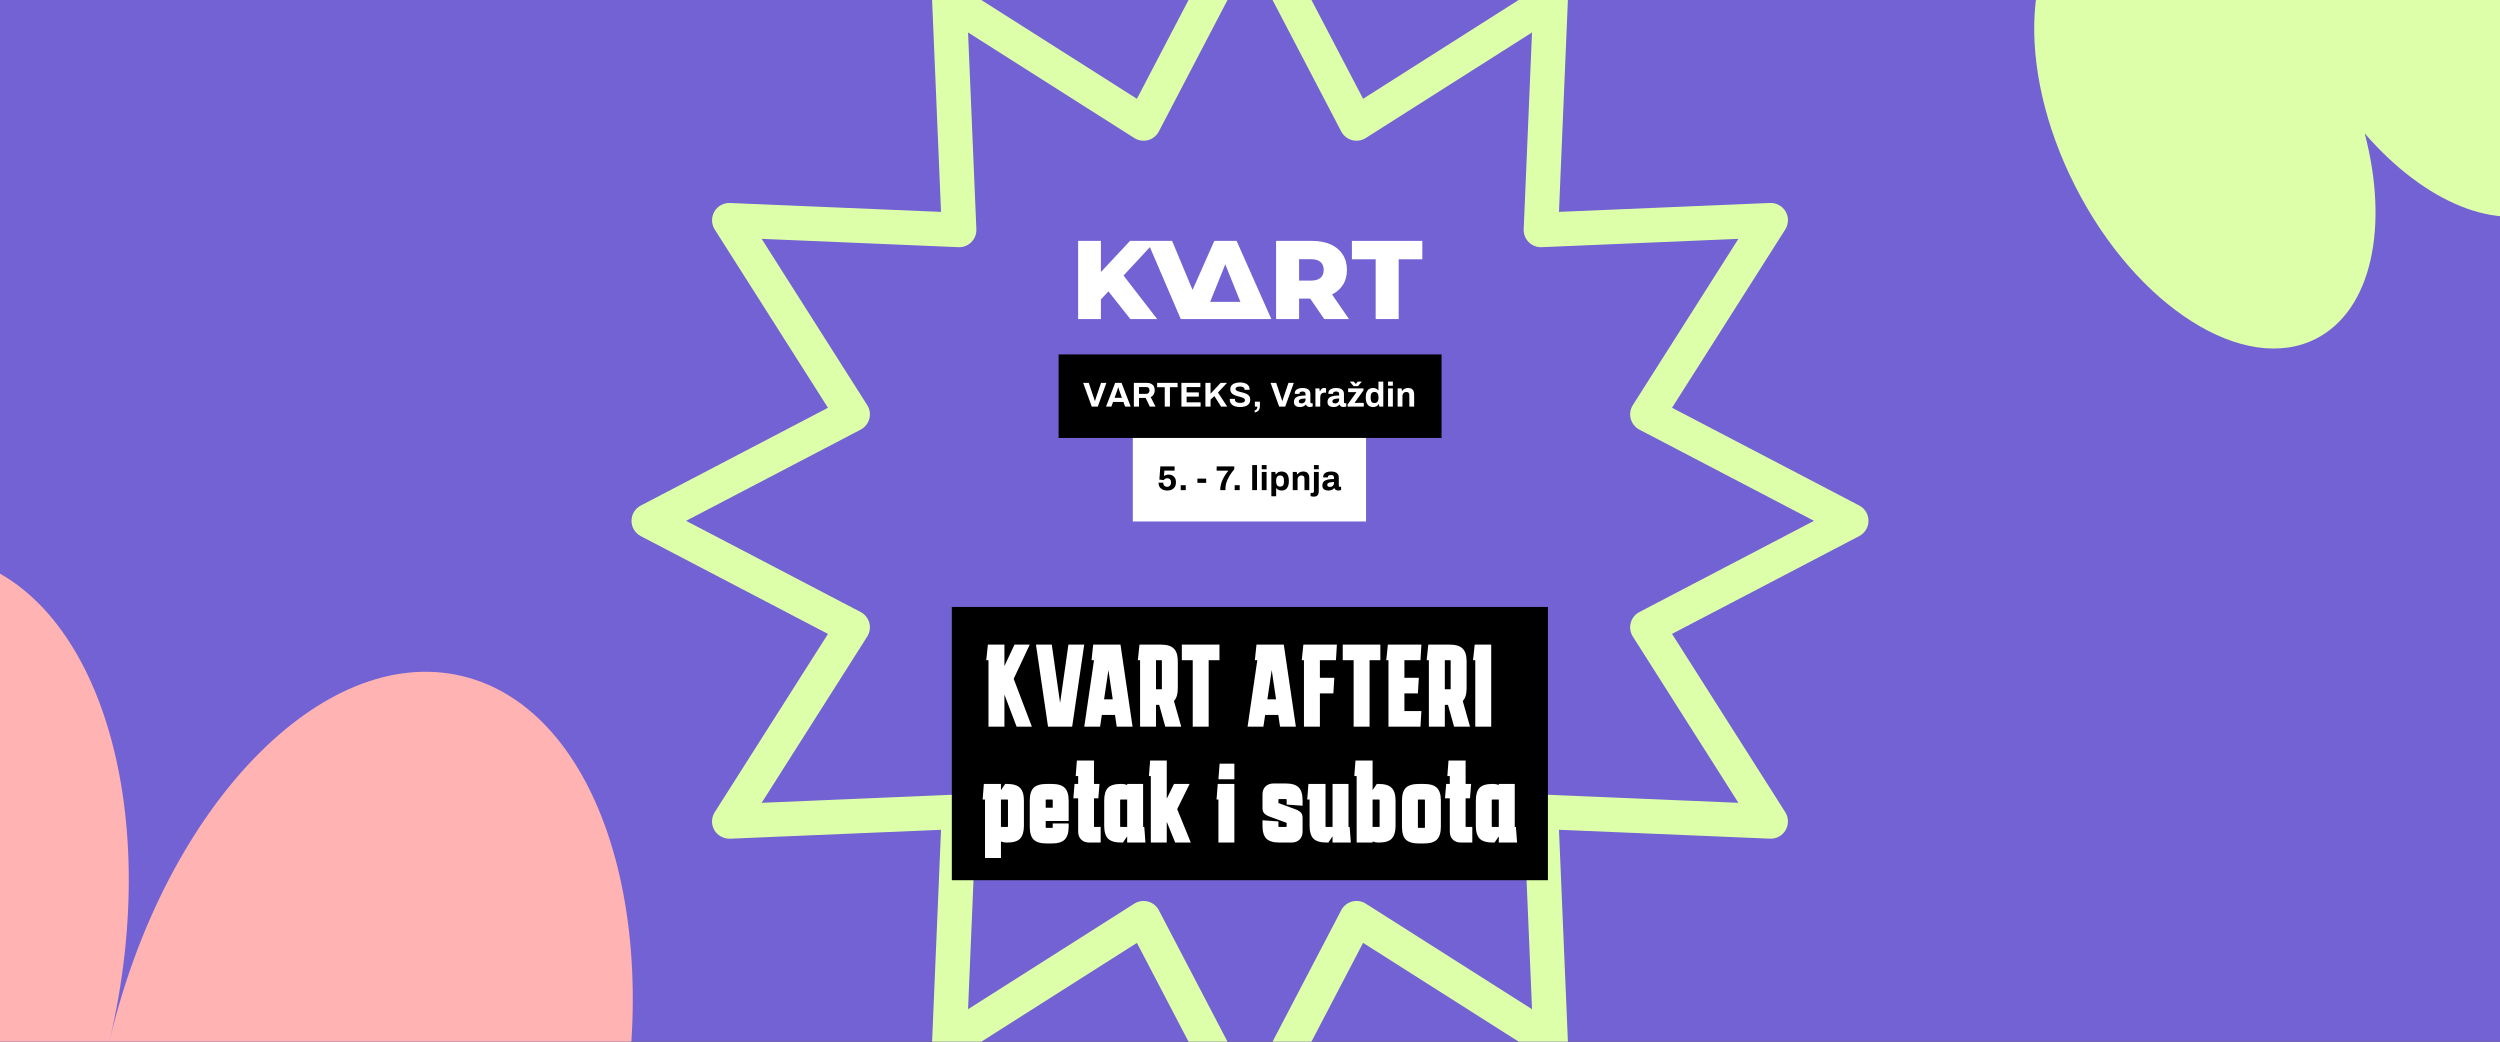 <?xml version="1.0" encoding="UTF-8"?>
<svg xmlns="http://www.w3.org/2000/svg" width="1920" height="800" viewBox="0 0 1920 800" fill="none">
  <rect x="0" y="0" width="1920" height="800" fill="#333333" stroke="none"/>
  <g clip-path="url(#clip0_984_84)">
    <rect width="1920" height="800" fill="#7262D3"></rect>
    <g clip-path="url(#clip1_984_84)">
      <path d="M960 875C955.072 875 950.54 872.251 948.262 867.893L873.152 724.137L736.232 811.084C732.071 813.734 726.772 813.833 722.488 811.381C718.203 808.905 715.653 804.274 715.876 799.346L722.71 637.29L560.654 644.124C555.701 644.199 551.095 641.772 548.619 637.512C546.143 633.253 546.266 627.953 548.916 623.768L635.888 486.848L492.107 411.738C487.724 409.46 485 404.928 485 400C485 395.072 487.749 390.54 492.107 388.262L635.888 313.177L548.916 176.256C546.266 172.096 546.167 166.797 548.619 162.512C551.071 158.228 555.751 155.702 560.654 155.9L722.71 162.735L715.876 0.679C715.678 -4.249 718.203 -8.88 722.488 -11.356C726.772 -13.833 732.047 -13.709 736.232 -11.059L873.152 75.888L948.262 -67.893C950.54 -72.276 955.072 -75 960 -75C964.928 -75 969.46 -72.251 971.738 -67.893L1046.85 75.863L1183.77 -11.084C1187.93 -13.734 1193.23 -13.833 1197.51 -11.381C1201.8 -8.905 1204.35 -4.274 1204.12 0.654L1197.29 162.71L1359.35 155.876C1364.25 155.702 1368.9 158.228 1371.38 162.488C1373.86 166.747 1373.73 172.047 1371.08 176.232L1284.11 313.152L1427.89 388.237C1432.28 390.515 1435 395.047 1435 399.975C1435 404.903 1432.25 409.435 1427.89 411.713L1284.11 486.823L1371.08 623.744C1373.73 627.904 1373.83 633.203 1371.38 637.488C1368.93 641.772 1364.25 644.323 1359.35 644.1L1197.29 637.265L1204.12 799.321C1204.32 804.249 1201.8 808.88 1197.51 811.356C1193.23 813.833 1187.95 813.709 1183.77 811.059L1046.85 724.112L971.738 867.868C969.46 872.251 964.928 874.975 960 874.975V875ZM878.229 691.944C879.368 691.944 880.532 692.092 881.671 692.39C885.262 693.355 888.283 695.758 889.992 699.051L960.025 833.124L1030.06 699.051C1031.77 695.758 1034.79 693.355 1038.38 692.39C1041.97 691.424 1045.78 692.018 1048.9 693.999L1176.59 775.077L1170.2 623.966C1170.05 620.277 1171.44 616.661 1174.06 614.036C1176.69 611.411 1180.25 610.099 1183.99 610.173L1335.1 616.562L1254.02 488.878C1252.04 485.758 1251.45 481.92 1252.41 478.354C1253.38 474.763 1255.78 471.742 1259.08 470.033L1393.15 400L1259.08 329.967C1255.78 328.258 1253.38 325.237 1252.41 321.646C1251.45 318.056 1252.04 314.242 1254.02 311.122L1335.1 183.438L1183.99 189.827C1180.25 190.025 1176.69 188.589 1174.06 185.964C1171.44 183.339 1170.02 179.748 1170.2 176.034L1176.59 24.923L1048.9 106.001C1045.78 107.982 1041.94 108.576 1038.38 107.61C1034.79 106.645 1031.77 104.242 1030.06 100.949L960.025 -33.124L889.992 100.949C888.283 104.242 885.262 106.645 881.671 107.61C878.08 108.576 874.267 107.982 871.146 106.001L743.463 24.923L749.852 176.034C750.001 179.723 748.614 183.339 745.989 185.964C743.364 188.589 739.822 190.025 736.058 189.827L584.948 183.438L666.025 311.122C668.007 314.242 668.601 318.08 667.635 321.646C666.669 325.237 664.267 328.258 660.974 329.967L526.901 400L660.974 470.033C664.267 471.742 666.669 474.763 667.635 478.354C668.601 481.944 668.007 485.758 666.025 488.878L584.948 616.562L736.058 610.173C739.847 610.123 743.364 611.411 745.989 614.036C748.614 616.661 750.025 620.252 749.852 623.966L743.463 775.077L871.146 693.999C873.301 692.637 875.753 691.944 878.254 691.944H878.229Z" fill="#DEFFA9"></path>
    </g>
    <path d="M1789.84 -176.354C1844.78 -204.325 1927.53 -151.96 1974.65 -59.393C2021.77 33.174 2015.43 130.889 1960.49 158.86C1919.09 179.934 1861.91 155.4 1816.08 102.43C1834.87 173.775 1821.62 238.28 1778.66 260.149C1723.72 288.119 1640.97 235.753 1593.85 143.186C1546.73 50.619 1553.07 -47.095 1608.01 -75.065C1649.41 -96.139 1706.59 -71.607 1752.42 -18.637C1733.63 -89.981 1746.88 -154.485 1789.84 -176.354Z" fill="#DEFFA9"></path>
    <path d="M932.593 185L915.897 222.68L900.277 185.263L900.166 185H867.867L845.495 208.92V185H828V245.034H845.495V229.95L851.273 223.782L868.104 245.034H888.708L862.872 211.626L883.119 189.778L906.809 245.034H976.39L949.698 185H932.589H932.593ZM952.631 231.832H929.4L941.013 203.001L952.627 231.832H952.631Z" fill="white"></path>
    <path d="M1031.15 219.101C1033.34 215.805 1034.45 211.841 1034.45 207.326C1034.45 202.811 1033.34 198.736 1031.15 195.382C1028.97 192.031 1025.84 189.432 1021.85 187.658C1017.87 185.894 1013.09 185 1007.63 185H980.042V245.034H997.708V229.309H1006.22L1016.99 245.034H1036.02L1023.01 226.138C1026.46 224.42 1029.19 222.053 1031.15 219.101ZM1016.61 207.326C1016.61 209.89 1015.79 211.914 1014.17 213.345C1012.54 214.786 1009.99 215.518 1006.61 215.518H997.708V199.048H1006.61C1009.99 199.048 1012.54 199.779 1014.17 201.22C1015.79 202.652 1016.61 204.706 1016.61 207.323V207.326Z" fill="white"></path>
    <path d="M1038.27 185V199.131H1056.52V245.034H1074.18V199.131H1092.34V185H1038.27Z" fill="white"></path>
    <rect width="294.107" height="64.14" transform="translate(813 272.209)" fill="black"></rect>
    <path d="M838.468 312.279L831.873 294.035H836.155L840.091 305.684C840.162 305.879 840.241 306.118 840.33 306.402C840.419 306.668 840.507 306.934 840.596 307.2C840.685 307.466 840.756 307.705 840.809 307.918H840.968C841.039 307.723 841.11 307.501 841.181 307.253C841.27 306.987 841.349 306.721 841.42 306.455C841.509 306.189 841.589 305.941 841.66 305.71L845.596 294.035H849.718L843.096 312.279H838.468ZM849.432 312.279L856.453 294.035H861.347L868.368 312.279H864.086L862.783 308.689H854.831L853.528 312.279H849.432ZM855.974 305.498H861.639L860.017 301.003C859.946 300.808 859.857 300.578 859.751 300.312C859.662 300.028 859.565 299.718 859.458 299.381C859.352 299.044 859.246 298.716 859.139 298.397C859.051 298.06 858.962 297.759 858.873 297.493H858.714C858.625 297.829 858.51 298.228 858.368 298.689C858.226 299.133 858.084 299.567 857.942 299.992C857.801 300.4 857.685 300.737 857.597 301.003L855.974 305.498ZM870.805 312.279V294.035H880.804C882.152 294.035 883.269 294.275 884.155 294.753C885.059 295.232 885.733 295.906 886.176 296.775C886.62 297.626 886.841 298.61 886.841 299.727C886.841 300.914 886.575 301.969 886.043 302.891C885.511 303.796 884.74 304.487 883.73 304.966L887.453 312.279H883.065L879.847 305.631H874.767V312.279H870.805ZM874.767 302.492H880.272C881.07 302.492 881.691 302.253 882.134 301.774C882.577 301.278 882.799 300.613 882.799 299.78C882.799 299.248 882.701 298.796 882.506 298.423C882.311 298.033 882.028 297.741 881.655 297.546C881.283 297.351 880.822 297.253 880.272 297.253H874.767V302.492ZM894.524 312.279V297.36H888.673V294.035H904.391V297.36H898.513V312.279H894.524ZM907.333 312.279V294.035H921.907V297.28H911.322V301.349H920.683V304.567H911.322V309.008H922.066V312.279H907.333ZM925.753 312.279V294.035H929.716V302.333L937.481 294.035H942.375L935.407 301.455L942.508 312.279H937.774L932.668 304.194L929.716 306.854V312.279H925.753ZM952.391 312.598C951.327 312.598 950.316 312.492 949.359 312.279C948.401 312.067 947.55 311.73 946.806 311.269C946.079 310.79 945.502 310.196 945.077 309.487C944.669 308.76 944.465 307.882 944.465 306.854C944.465 306.765 944.465 306.677 944.465 306.588C944.465 306.482 944.474 306.402 944.492 306.349H948.428C948.41 306.402 948.401 306.473 948.401 306.561C948.401 306.65 948.401 306.73 948.401 306.801C948.401 307.368 948.552 307.847 948.853 308.237C949.173 308.627 949.634 308.919 950.236 309.115C950.839 309.31 951.539 309.407 952.337 309.407C952.851 309.407 953.304 309.38 953.694 309.327C954.101 309.256 954.456 309.168 954.757 309.061C955.077 308.937 955.334 308.795 955.529 308.636C955.741 308.476 955.892 308.29 955.981 308.077C956.087 307.865 956.14 307.625 956.14 307.359C956.14 306.881 955.981 306.49 955.662 306.189C955.36 305.888 954.935 305.631 954.385 305.418C953.853 305.205 953.25 305.01 952.577 304.833C951.903 304.655 951.211 304.478 950.502 304.301C949.793 304.106 949.102 303.875 948.428 303.609C947.754 303.326 947.151 302.989 946.619 302.599C946.088 302.209 945.662 301.712 945.343 301.109C945.024 300.507 944.864 299.78 944.864 298.929C944.864 298.024 945.05 297.244 945.423 296.588C945.813 295.932 946.353 295.392 947.045 294.966C947.736 294.541 948.534 294.23 949.438 294.035C950.343 293.823 951.327 293.716 952.391 293.716C953.383 293.716 954.323 293.823 955.21 294.035C956.096 294.23 956.876 294.549 957.55 294.993C958.224 295.436 958.747 295.994 959.119 296.668C959.509 297.342 959.704 298.14 959.704 299.062V299.381H955.848V299.168C955.848 298.689 955.706 298.282 955.422 297.945C955.139 297.608 954.74 297.342 954.226 297.147C953.711 296.952 953.109 296.854 952.417 296.854C951.672 296.854 951.034 296.925 950.502 297.067C949.988 297.209 949.589 297.422 949.306 297.705C949.04 297.971 948.907 298.29 948.907 298.663C948.907 299.088 949.057 299.443 949.359 299.727C949.678 299.992 950.103 300.232 950.635 300.445C951.185 300.64 951.797 300.817 952.47 300.977C953.144 301.136 953.836 301.313 954.545 301.508C955.254 301.703 955.945 301.934 956.619 302.2C957.293 302.466 957.896 302.803 958.428 303.21C958.959 303.601 959.385 304.088 959.704 304.673C960.023 305.258 960.183 305.959 960.183 306.774C960.183 308.175 959.846 309.301 959.172 310.152C958.498 311.003 957.577 311.623 956.406 312.013C955.236 312.403 953.898 312.598 952.391 312.598ZM963.579 316.774V315.231C964.022 315.16 964.395 314.983 964.696 314.699C964.998 314.433 965.228 314.088 965.388 313.662C965.547 313.237 965.627 312.776 965.627 312.279H963.739V308.476H967.595V311.907C967.595 312.988 967.409 313.866 967.037 314.54C966.664 315.214 966.168 315.728 965.547 316.082C964.944 316.437 964.288 316.667 963.579 316.774ZM982.406 312.279L975.811 294.035H980.093L984.029 305.684C984.1 305.879 984.179 306.118 984.268 306.402C984.357 306.668 984.445 306.934 984.534 307.2C984.623 307.466 984.694 307.705 984.747 307.918H984.906C984.977 307.723 985.048 307.501 985.119 307.253C985.208 306.987 985.288 306.721 985.359 306.455C985.447 306.189 985.527 305.941 985.598 305.71L989.534 294.035H993.656L987.034 312.279H982.406ZM998.246 312.598C997.785 312.598 997.288 312.545 996.756 312.439C996.242 312.332 995.755 312.146 995.294 311.88C994.833 311.597 994.452 311.198 994.15 310.684C993.866 310.152 993.725 309.478 993.725 308.662C993.725 307.687 993.937 306.881 994.363 306.242C994.788 305.604 995.391 305.108 996.171 304.753C996.969 304.381 997.918 304.124 999.017 303.982C1000.12 303.84 1001.33 303.769 1002.66 303.769V302.732C1002.66 302.324 1002.59 301.969 1002.45 301.668C1002.32 301.367 1002.09 301.127 1001.76 300.95C1001.44 300.773 1000.99 300.684 1000.4 300.684C999.815 300.684 999.336 300.755 998.964 300.897C998.609 301.039 998.352 301.225 998.193 301.455C998.051 301.668 997.98 301.907 997.98 302.173V302.492H994.39C994.372 302.404 994.363 302.324 994.363 302.253C994.363 302.164 994.363 302.058 994.363 301.934C994.363 301.118 994.611 300.418 995.108 299.833C995.604 299.23 996.304 298.769 997.209 298.45C998.113 298.131 999.168 297.971 1000.37 297.971C1001.67 297.971 1002.75 298.14 1003.62 298.477C1004.5 298.813 1005.18 299.31 1005.64 299.966C1006.12 300.622 1006.36 301.446 1006.36 302.439V308.795C1006.36 309.115 1006.45 309.354 1006.62 309.513C1006.82 309.655 1007.03 309.726 1007.26 309.726H1008.14V312.146C1007.96 312.235 1007.69 312.324 1007.31 312.412C1006.94 312.519 1006.49 312.572 1005.96 312.572C1005.44 312.572 1004.98 312.492 1004.58 312.332C1004.19 312.191 1003.86 311.987 1003.59 311.721C1003.33 311.437 1003.14 311.1 1003.03 310.71H1002.85C1002.55 311.083 1002.17 311.411 1001.73 311.694C1001.3 311.978 1000.8 312.2 1000.21 312.359C999.646 312.519 998.99 312.598 998.246 312.598ZM999.496 309.806C999.992 309.806 1000.44 309.735 1000.83 309.593C1001.22 309.434 1001.54 309.23 1001.81 308.982C1002.08 308.716 1002.28 308.396 1002.42 308.024C1002.58 307.652 1002.66 307.253 1002.66 306.827V306.056C1001.67 306.056 1000.78 306.127 1000 306.269C999.221 306.393 998.6 306.615 998.139 306.934C997.696 307.253 997.475 307.696 997.475 308.263C997.475 308.583 997.554 308.857 997.714 309.088C997.873 309.318 998.104 309.496 998.405 309.62C998.707 309.744 999.07 309.806 999.496 309.806ZM1010.24 312.279V298.29H1013.3L1013.59 300.471H1013.78C1013.96 300.01 1014.19 299.594 1014.47 299.221C1014.75 298.831 1015.11 298.521 1015.53 298.29C1015.96 298.06 1016.46 297.945 1017.02 297.945C1017.33 297.945 1017.6 297.98 1017.85 298.051C1018.1 298.104 1018.28 298.157 1018.41 298.211V301.562H1017.26C1016.71 301.562 1016.23 301.641 1015.8 301.801C1015.39 301.943 1015.05 302.173 1014.76 302.492C1014.48 302.812 1014.27 303.202 1014.12 303.663C1014 304.124 1013.94 304.664 1013.94 305.285V312.279H1010.24ZM1024.05 312.598C1023.59 312.598 1023.09 312.545 1022.56 312.439C1022.04 312.332 1021.56 312.146 1021.1 311.88C1020.63 311.597 1020.25 311.198 1019.95 310.684C1019.67 310.152 1019.53 309.478 1019.53 308.662C1019.53 307.687 1019.74 306.881 1020.17 306.242C1020.59 305.604 1021.19 305.108 1021.97 304.753C1022.77 304.381 1023.72 304.124 1024.82 303.982C1025.92 303.84 1027.13 303.769 1028.46 303.769V302.732C1028.46 302.324 1028.39 301.969 1028.25 301.668C1028.13 301.367 1027.9 301.127 1027.56 300.95C1027.24 300.773 1026.79 300.684 1026.2 300.684C1025.62 300.684 1025.14 300.755 1024.77 300.897C1024.41 301.039 1024.15 301.225 1023.99 301.455C1023.85 301.668 1023.78 301.907 1023.78 302.173V302.492H1020.19C1020.17 302.404 1020.17 302.324 1020.17 302.253C1020.17 302.164 1020.17 302.058 1020.17 301.934C1020.17 301.118 1020.41 300.418 1020.91 299.833C1021.41 299.23 1022.11 298.769 1023.01 298.45C1023.91 298.131 1024.97 297.971 1026.18 297.971C1027.47 297.971 1028.55 298.14 1029.42 298.477C1030.31 298.813 1030.98 299.31 1031.44 299.966C1031.92 300.622 1032.16 301.446 1032.16 302.439V308.795C1032.16 309.115 1032.25 309.354 1032.43 309.513C1032.62 309.655 1032.83 309.726 1033.06 309.726H1033.94V312.146C1033.76 312.235 1033.49 312.324 1033.12 312.412C1032.74 312.519 1032.29 312.572 1031.76 312.572C1031.25 312.572 1030.79 312.492 1030.38 312.332C1029.99 312.191 1029.66 311.987 1029.39 311.721C1029.13 311.437 1028.94 311.1 1028.83 310.71H1028.65C1028.35 311.083 1027.98 311.411 1027.53 311.694C1027.11 311.978 1026.6 312.2 1026.02 312.359C1025.45 312.519 1024.79 312.598 1024.05 312.598ZM1025.3 309.806C1025.79 309.806 1026.24 309.735 1026.63 309.593C1027.02 309.434 1027.35 309.23 1027.61 308.982C1027.88 308.716 1028.08 308.396 1028.22 308.024C1028.38 307.652 1028.46 307.253 1028.46 306.827V306.056C1027.47 306.056 1026.58 306.127 1025.8 306.269C1025.02 306.393 1024.4 306.615 1023.94 306.934C1023.5 307.253 1023.28 307.696 1023.28 308.263C1023.28 308.583 1023.36 308.857 1023.52 309.088C1023.68 309.318 1023.91 309.496 1024.21 309.62C1024.51 309.744 1024.87 309.806 1025.3 309.806ZM1034.95 312.279V310.71L1041.79 301.136H1035.38V298.29H1047.13V299.806L1040.27 309.407H1047.4V312.279H1034.95ZM1036.6 293.051H1039.66L1042 295.711L1040.51 295.737L1042.83 293.051H1045.88L1042.93 296.562H1039.58L1036.6 293.051ZM1054.53 312.598C1053.38 312.598 1052.37 312.341 1051.52 311.827C1050.69 311.295 1050.04 310.489 1049.58 309.407C1049.12 308.326 1048.89 306.943 1048.89 305.258C1048.89 303.574 1049.12 302.2 1049.58 301.136C1050.06 300.055 1050.71 299.257 1051.52 298.743C1052.36 298.228 1053.31 297.971 1054.4 297.971C1055 297.971 1055.56 298.042 1056.07 298.184C1056.6 298.308 1057.06 298.512 1057.45 298.796C1057.86 299.079 1058.21 299.425 1058.49 299.833H1058.65V293.051H1062.35V312.279H1059.32L1059.02 310.391H1058.84C1058.38 311.136 1057.77 311.694 1057.03 312.067C1056.28 312.421 1055.45 312.598 1054.53 312.598ZM1055.7 309.567C1056.39 309.567 1056.95 309.407 1057.37 309.088C1057.82 308.769 1058.15 308.308 1058.36 307.705C1058.57 307.102 1058.68 306.384 1058.68 305.551V305.072C1058.68 304.452 1058.61 303.884 1058.49 303.37C1058.38 302.856 1058.21 302.43 1057.96 302.093C1057.71 301.739 1057.4 301.473 1057.03 301.296C1056.66 301.101 1056.21 301.003 1055.7 301.003C1054.95 301.003 1054.36 301.154 1053.92 301.455C1053.47 301.739 1053.15 302.182 1052.96 302.785C1052.76 303.37 1052.67 304.106 1052.67 304.992V305.604C1052.67 306.49 1052.76 307.226 1052.96 307.811C1053.15 308.396 1053.47 308.84 1053.92 309.141C1054.36 309.425 1054.95 309.567 1055.7 309.567ZM1066.03 296.243V293.051H1069.72V296.243H1066.03ZM1066.03 312.279V298.29H1069.72V312.279H1066.03ZM1073.38 312.279V298.29H1076.44L1076.73 300.205H1076.92C1077.24 299.744 1077.62 299.345 1078.06 299.008C1078.53 298.672 1079.04 298.415 1079.61 298.237C1080.17 298.06 1080.8 297.971 1081.47 297.971C1082.39 297.971 1083.2 298.14 1083.89 298.477C1084.58 298.813 1085.11 299.345 1085.48 300.072C1085.87 300.799 1086.07 301.748 1086.07 302.918V312.279H1082.37V303.503C1082.37 303.06 1082.32 302.687 1082.21 302.386C1082.11 302.067 1081.95 301.81 1081.73 301.615C1081.54 301.402 1081.29 301.251 1080.99 301.163C1080.69 301.074 1080.35 301.03 1079.98 301.03C1079.43 301.03 1078.93 301.163 1078.49 301.429C1078.05 301.695 1077.7 302.058 1077.45 302.519C1077.2 302.98 1077.08 303.512 1077.08 304.115V312.279H1073.38Z" fill="white"></path>
    <rect width="179.124" height="64.14" transform="translate(870 336.35)" fill="white"></rect>
    <path d="M896.514 376.739C895.131 376.739 893.925 376.5 892.897 376.021C891.886 375.525 891.106 374.824 890.557 373.92C890.007 373.016 889.732 371.943 889.732 370.702H893.376C893.376 371.323 893.491 371.881 893.721 372.378C893.97 372.856 894.324 373.229 894.785 373.494C895.246 373.743 895.787 373.867 896.407 373.867C897.01 373.867 897.524 373.734 897.95 373.468C898.393 373.202 898.739 372.821 898.987 372.324C899.235 371.81 899.36 371.181 899.36 370.436C899.36 369.745 899.235 369.168 898.987 368.707C898.757 368.229 898.42 367.874 897.977 367.644C897.551 367.395 897.046 367.271 896.461 367.271C896 367.271 895.592 367.351 895.237 367.511C894.9 367.653 894.608 367.83 894.36 368.043C894.111 368.255 893.899 368.486 893.721 368.734L890.397 368.309L891.142 358.176H902.099V361.447H894.227L893.934 365.569C894.129 365.427 894.386 365.277 894.705 365.117C895.025 364.958 895.415 364.816 895.876 364.692C896.354 364.55 896.904 364.479 897.524 364.479C898.588 364.479 899.537 364.7 900.37 365.144C901.221 365.587 901.895 366.252 902.391 367.138C902.888 368.007 903.136 369.115 903.136 370.463C903.136 371.757 902.861 372.874 902.312 373.814C901.78 374.753 901.017 375.48 900.024 375.994C899.049 376.491 897.879 376.739 896.514 376.739ZM906.799 376.42V372.617H910.655V376.42H906.799ZM919.616 370.835V367.59H926.344V370.835H919.616ZM937.123 376.42C937.123 374.984 937.291 373.574 937.628 372.191C937.983 370.808 938.461 369.479 939.064 368.202C939.667 366.926 940.341 365.72 941.085 364.585C941.848 363.433 942.628 362.396 943.426 361.474H934.384V358.176H947.92V360.357C947.3 361.101 946.67 361.908 946.032 362.777C945.394 363.646 944.782 364.568 944.197 365.543C943.63 366.5 943.116 367.502 942.655 368.548C942.194 369.576 941.83 370.64 941.564 371.739C941.298 372.821 941.165 373.911 941.165 375.01V376.42H937.123ZM948.228 376.42V372.617H952.085V376.42H948.228ZM961.684 376.42V357.192H965.38V376.42H961.684ZM969.04 360.383V357.192H972.736V360.383H969.04ZM969.04 376.42V362.431H972.736V376.42H969.04ZM976.396 381.154V362.431H979.428L979.747 364.319H979.933C980.394 363.557 980.997 362.998 981.741 362.644C982.486 362.289 983.311 362.112 984.215 362.112C985.385 362.112 986.387 362.369 987.22 362.883C988.071 363.397 988.718 364.195 989.161 365.277C989.622 366.358 989.853 367.75 989.853 369.452C989.853 371.101 989.622 372.466 989.161 373.548C988.7 374.629 988.053 375.436 987.22 375.968C986.404 376.482 985.447 376.739 984.348 376.739C983.745 376.739 983.186 376.668 982.672 376.526C982.158 376.402 981.697 376.198 981.289 375.915C980.882 375.631 980.536 375.285 980.252 374.877H980.093V381.154H976.396ZM983.071 373.707C983.816 373.707 984.401 373.565 984.826 373.282C985.27 372.98 985.589 372.537 985.784 371.952C985.979 371.349 986.076 370.613 986.076 369.745V369.133C986.076 368.246 985.979 367.511 985.784 366.926C985.589 366.323 985.27 365.88 984.826 365.596C984.401 365.294 983.816 365.144 983.071 365.144C982.38 365.144 981.812 365.303 981.369 365.622C980.926 365.942 980.598 366.403 980.385 367.005C980.172 367.608 980.066 368.335 980.066 369.186V369.638C980.066 370.259 980.128 370.826 980.252 371.34C980.376 371.837 980.554 372.262 980.784 372.617C981.032 372.971 981.343 373.246 981.715 373.441C982.087 373.619 982.539 373.707 983.071 373.707ZM992.842 376.42V362.431H995.9L996.193 364.346H996.379C996.698 363.885 997.08 363.486 997.523 363.149C997.984 362.812 998.498 362.555 999.065 362.378C999.633 362.201 1000.25 362.112 1000.93 362.112C1001.85 362.112 1002.66 362.28 1003.35 362.617C1004.04 362.954 1004.57 363.486 1004.94 364.213C1005.33 364.94 1005.53 365.888 1005.53 367.059V376.42H1001.83V367.644C1001.83 367.2 1001.78 366.828 1001.67 366.527C1001.57 366.208 1001.41 365.95 1001.19 365.755C1001 365.543 1000.75 365.392 1000.45 365.303C1000.15 365.215 999.81 365.17 999.438 365.17C998.888 365.17 998.392 365.303 997.948 365.569C997.505 365.835 997.159 366.199 996.911 366.66C996.663 367.121 996.539 367.653 996.539 368.255V376.42H992.842ZM1009.11 360.383V357.192H1012.8V360.383H1009.11ZM1009.03 381.42C1008.78 381.42 1008.49 381.402 1008.18 381.367C1007.87 381.331 1007.57 381.278 1007.27 381.207C1006.97 381.154 1006.72 381.083 1006.53 380.994V378.574H1007.86C1008.26 378.574 1008.57 378.459 1008.79 378.228C1009 378.016 1009.11 377.696 1009.11 377.271V362.431H1012.8V377.563C1012.8 378.273 1012.68 378.92 1012.43 379.505C1012.2 380.09 1011.81 380.551 1011.26 380.888C1010.73 381.242 1009.98 381.42 1009.03 381.42ZM1020.08 376.739C1019.62 376.739 1019.12 376.686 1018.59 376.579C1018.08 376.473 1017.59 376.287 1017.13 376.021C1016.67 375.737 1016.29 375.338 1015.99 374.824C1015.7 374.292 1015.56 373.619 1015.56 372.803C1015.56 371.828 1015.77 371.021 1016.2 370.383C1016.62 369.745 1017.23 369.248 1018.01 368.894C1018.8 368.521 1019.75 368.264 1020.85 368.122C1021.95 367.981 1023.17 367.91 1024.5 367.91V366.872C1024.5 366.465 1024.43 366.11 1024.28 365.809C1024.16 365.507 1023.93 365.268 1023.59 365.091C1023.27 364.913 1022.82 364.825 1022.24 364.825C1021.65 364.825 1021.17 364.896 1020.8 365.037C1020.44 365.179 1020.19 365.365 1020.03 365.596C1019.89 365.809 1019.82 366.048 1019.82 366.314V366.633H1016.23C1016.21 366.544 1016.2 366.465 1016.2 366.394C1016.2 366.305 1016.2 366.199 1016.2 366.075C1016.2 365.259 1016.45 364.559 1016.94 363.974C1017.44 363.371 1018.14 362.91 1019.04 362.591C1019.95 362.271 1021 362.112 1022.21 362.112C1023.5 362.112 1024.58 362.28 1025.45 362.617C1026.34 362.954 1027.01 363.451 1027.47 364.107C1027.95 364.763 1028.19 365.587 1028.19 366.58V372.936C1028.19 373.255 1028.28 373.494 1028.46 373.654C1028.65 373.796 1028.87 373.867 1029.1 373.867H1029.97V376.287C1029.8 376.376 1029.52 376.464 1029.15 376.553C1028.78 376.659 1028.33 376.712 1027.79 376.712C1027.28 376.712 1026.82 376.633 1026.41 376.473C1026.02 376.331 1025.69 376.127 1025.43 375.861C1025.16 375.578 1024.97 375.241 1024.87 374.851H1024.68C1024.38 375.223 1024.01 375.551 1023.57 375.835C1023.14 376.119 1022.63 376.34 1022.05 376.5C1021.48 376.659 1020.83 376.739 1020.08 376.739ZM1021.33 373.947C1021.83 373.947 1022.27 373.876 1022.66 373.734C1023.05 373.574 1023.38 373.37 1023.65 373.122C1023.91 372.856 1024.11 372.537 1024.26 372.165C1024.42 371.792 1024.5 371.394 1024.5 370.968V370.197C1023.5 370.197 1022.62 370.268 1021.84 370.409C1021.06 370.534 1020.44 370.755 1019.98 371.074C1019.53 371.394 1019.31 371.837 1019.31 372.404C1019.31 372.723 1019.39 372.998 1019.55 373.229C1019.71 373.459 1019.94 373.636 1020.24 373.76C1020.54 373.885 1020.91 373.947 1021.33 373.947Z" fill="black"></path>
    <rect width="457.797" height="209.865" transform="translate(731 466.134)" fill="black"></rect>
    <path d="M759.156 558.066V507.036H757.446L758.706 495.066H771.396V511.536L779.136 495.066H790.836L778.506 521.346L792.456 558.066H780.756L771.396 533.406V558.066H759.156ZM804.882 558.066L795.612 495.066H807.762L814.152 539.886L820.542 495.066H832.692L823.422 558.066H804.882ZM832.723 558.066L840.193 507.036H838.303L839.563 495.066H860.533L869.803 558.066H857.653L856.303 549.066H846.223L844.873 558.066H832.723ZM847.933 537.096H854.593L851.263 514.596L847.933 537.096ZM875.576 558.066V507.036H873.866L875.126 495.066H891.596C896.216 495.066 899.516 496.086 901.496 498.126C903.536 500.106 904.556 503.376 904.556 507.936V528.456C904.556 533.076 903.566 536.376 901.586 538.356L907.166 558.066H894.926L890.246 541.326H887.816V558.066H875.576ZM891.866 507.036H887.816V529.356H891.866C892.166 529.356 892.316 529.206 892.316 528.906V507.486C892.316 507.186 892.166 507.036 891.866 507.036ZM916.018 558.066V507.036H907.648V495.066H936.538V507.036H928.258V558.066H916.018ZM958.139 558.066L965.609 507.036H963.719L964.979 495.066H985.949L995.219 558.066H983.069L981.719 549.066H971.639L970.289 558.066H958.139ZM973.349 537.096H980.009L976.679 514.596L973.349 537.096ZM1001.44 558.066V507.036H999.732L1000.99 495.066H1026.73L1026.01 507.036H1013.68V520.536H1024.75L1024.03 532.506H1013.68V558.066H1001.44ZM1039.59 558.066V507.036H1031.22V495.066H1060.11V507.036H1051.83V558.066H1039.59ZM1066.35 558.066V507.036H1064.64L1065.9 495.066H1091.64L1090.92 507.036H1078.59V520.536H1089.66L1088.94 532.506H1078.59V546.096H1091.64L1090.92 558.066H1066.35ZM1097.38 558.066V507.036H1095.67L1096.93 495.066H1113.4C1118.02 495.066 1121.32 496.086 1123.3 498.126C1125.34 500.106 1126.36 503.376 1126.36 507.936V528.456C1126.36 533.076 1125.37 536.376 1123.39 538.356L1128.97 558.066H1116.73L1112.05 541.326H1109.62V558.066H1097.38ZM1113.67 507.036H1109.62V529.356H1113.67C1113.97 529.356 1114.12 529.206 1114.12 528.906V507.486C1114.12 507.186 1113.97 507.036 1113.67 507.036ZM1133.01 558.066V507.036H1131.3L1132.56 495.066H1145.25V558.066H1133.01ZM756.49 658.946V614.036H754.69L755.59 602.066H768.73V606.836L771.97 602.066H773.41C778.03 602.066 781.33 603.056 783.31 605.036C785.35 607.016 786.37 610.316 786.37 614.936V634.196C786.37 638.756 785.38 642.056 783.4 644.096C781.48 646.076 778.27 647.066 773.77 647.066H772.96C771.4 647.066 769.99 646.796 768.73 646.256V658.946H756.49ZM773.68 635.096C773.98 635.096 774.13 634.946 774.13 634.646V614.486C774.13 614.186 773.98 614.036 773.68 614.036H768.73V635.096H773.68ZM790.855 634.916V614.936C790.855 610.316 791.845 607.016 793.825 605.036C795.865 603.056 799.195 602.066 803.815 602.066H807.775C812.395 602.066 815.695 603.056 817.675 605.036C819.715 607.016 820.735 610.316 820.735 614.936V630.506H803.095V635.366C803.095 635.666 803.245 635.816 803.545 635.816H808.045C808.345 635.816 808.495 635.666 808.495 635.366V632.396H820.735V634.916C820.735 639.476 819.715 642.776 817.675 644.816C815.695 646.796 812.395 647.786 807.775 647.786H803.815C799.195 647.786 795.865 646.796 793.825 644.816C791.845 642.836 790.855 639.536 790.855 634.916ZM808.495 614.486C808.495 614.186 808.345 614.036 808.045 614.036H803.545C803.245 614.036 803.095 614.186 803.095 614.486V620.336H808.495V614.486ZM845.311 635.096V647.066H836.491C833.971 647.066 831.931 646.316 830.371 644.816C828.811 643.256 828.031 641.216 828.031 638.696V613.136H824.341L825.241 602.066H828.031V596.036H826.141L827.041 584.066H840.181V602.066H844.411L843.511 613.136H840.181V635.096H845.311ZM860.986 647.066C856.366 647.066 853.036 646.076 850.996 644.096C849.016 642.056 848.026 638.756 848.026 634.196V614.936C848.026 610.316 848.986 607.016 850.906 605.036C852.886 603.056 856.126 602.066 860.626 602.066H861.436C862.996 602.066 864.406 602.336 865.666 602.876V602.066H877.906V635.096H878.806L879.706 647.066H865.666V642.296L862.426 647.066H860.986ZM860.716 614.036C860.416 614.036 860.266 614.186 860.266 614.486V634.646C860.266 634.946 860.416 635.096 860.716 635.096H865.666V614.036H860.716ZM883.831 647.066V596.036H882.391L883.291 584.066H896.071V613.406L901.651 602.066H913.621L904.081 621.416L914.521 647.066H902.551L896.071 631.136V647.066H883.831ZM935.75 598.466L936.65 586.496H947.99V598.466H935.75ZM935.75 647.066V614.036H934.31L935.21 602.066H947.99V647.066H935.75ZM969.597 629.966L981.837 630.866V634.646C981.837 634.946 981.987 635.096 982.287 635.096H987.687C987.987 635.096 988.137 634.946 988.137 634.646V631.946L974.637 626.996C973.677 626.696 972.597 626.066 971.397 625.106C970.197 624.146 969.597 622.646 969.597 620.606V610.076C969.597 607.496 970.377 605.456 971.937 603.956C973.497 602.456 975.537 601.706 978.057 601.706H987.417C992.037 601.706 995.337 602.696 997.317 604.676C999.357 606.656 1000.38 609.956 1000.38 614.576V618.806L988.137 617.906V614.126C988.137 613.826 987.987 613.676 987.687 613.676H982.287C981.987 613.676 981.837 613.826 981.837 614.126V616.736L995.337 621.686C996.297 621.986 997.377 622.616 998.577 623.576C999.777 624.536 1000.38 626.036 1000.38 628.076V638.696C1000.38 641.216 999.597 643.256 998.037 644.816C996.477 646.316 994.437 647.066 991.917 647.066H982.557C977.937 647.066 974.607 646.076 972.567 644.096C970.587 642.056 969.597 638.756 969.597 634.196V629.966ZM1023.4 647.066V642.296L1020.16 647.066H1018.72C1014.1 647.066 1010.77 646.076 1008.73 644.096C1006.75 642.056 1005.76 638.756 1005.76 634.196V614.036H1003.96L1004.86 602.066H1018V634.646C1018 634.946 1018.15 635.096 1018.45 635.096H1023.4V602.066H1035.64V635.096H1036.54L1037.44 647.066H1023.4ZM1041.91 647.066V596.036H1040.11L1041.01 584.066H1054.15V606.836L1057.39 602.066H1058.83C1063.45 602.066 1066.75 603.056 1068.73 605.036C1070.77 607.016 1071.79 610.316 1071.79 614.936V634.196C1071.79 638.756 1070.8 642.056 1068.82 644.096C1066.9 646.076 1063.69 647.066 1059.19 647.066H1058.38C1056.82 647.066 1055.41 646.796 1054.15 646.256V647.066H1041.91ZM1059.1 635.096C1059.4 635.096 1059.55 634.946 1059.55 634.646V614.486C1059.55 614.186 1059.4 614.036 1059.1 614.036H1054.15V635.096H1059.1ZM1094.35 614.486C1094.35 614.186 1094.2 614.036 1093.9 614.036H1089.4C1089.1 614.036 1088.95 614.186 1088.95 614.486V635.366C1088.95 635.666 1089.1 635.816 1089.4 635.816H1093.9C1094.2 635.816 1094.35 635.666 1094.35 635.366V614.486ZM1076.71 634.916V614.936C1076.71 610.316 1077.7 607.016 1079.68 605.036C1081.72 603.056 1085.05 602.066 1089.67 602.066H1093.63C1098.25 602.066 1101.55 603.056 1103.53 605.036C1105.57 607.016 1106.59 610.316 1106.59 614.936V634.916C1106.59 639.476 1105.57 642.776 1103.53 644.816C1101.55 646.796 1098.25 647.786 1093.63 647.786H1089.67C1085.05 647.786 1081.72 646.796 1079.68 644.816C1077.7 642.836 1076.71 639.536 1076.71 634.916ZM1130.73 635.096V647.066H1121.91C1119.39 647.066 1117.35 646.316 1115.79 644.816C1114.23 643.256 1113.45 641.216 1113.45 638.696V613.136H1109.76L1110.66 602.066H1113.45V596.036H1111.56L1112.46 584.066H1125.6V602.066H1129.83L1128.93 613.136H1125.6V635.096H1130.73ZM1146.4 647.066C1141.78 647.066 1138.45 646.076 1136.41 644.096C1134.43 642.056 1133.44 638.756 1133.44 634.196V614.936C1133.44 610.316 1134.4 607.016 1136.32 605.036C1138.3 603.056 1141.54 602.066 1146.04 602.066H1146.85C1148.41 602.066 1149.82 602.336 1151.08 602.876V602.066H1163.32V635.096H1164.22L1165.12 647.066H1151.08V642.296L1147.84 647.066H1146.4ZM1146.13 614.036C1145.83 614.036 1145.68 614.186 1145.68 614.486V634.646C1145.68 634.946 1145.83 635.096 1146.13 635.096H1151.08V614.036H1146.13Z" fill="white"></path>
    <path d="M-32.422 427.717C74.466 452.965 126.633 619.415 84.096 799.492C41.559 979.57 -79.574 1105.08 -186.462 1079.83C-293.35 1054.59 -345.517 888.136 -302.98 708.059C-260.443 527.982 -139.31 402.468 -32.422 427.717ZM354.653 519.15C461.541 544.398 513.708 710.848 471.171 890.925C428.634 1071 307.501 1196.52 200.613 1171.27C93.725 1146.02 41.559 979.569 84.096 799.492C126.633 619.415 247.765 493.902 354.653 519.15Z" fill="#FFB3B3"></path>
  </g>
  <defs>
    <clipPath id="clip0_984_84">
      <rect width="1920" height="800" fill="white"></rect>
    </clipPath>
    <clipPath id="clip1_984_84">
      <rect width="950" height="950" fill="white" transform="translate(485 -75)"></rect>
    </clipPath>
  </defs>
</svg>
